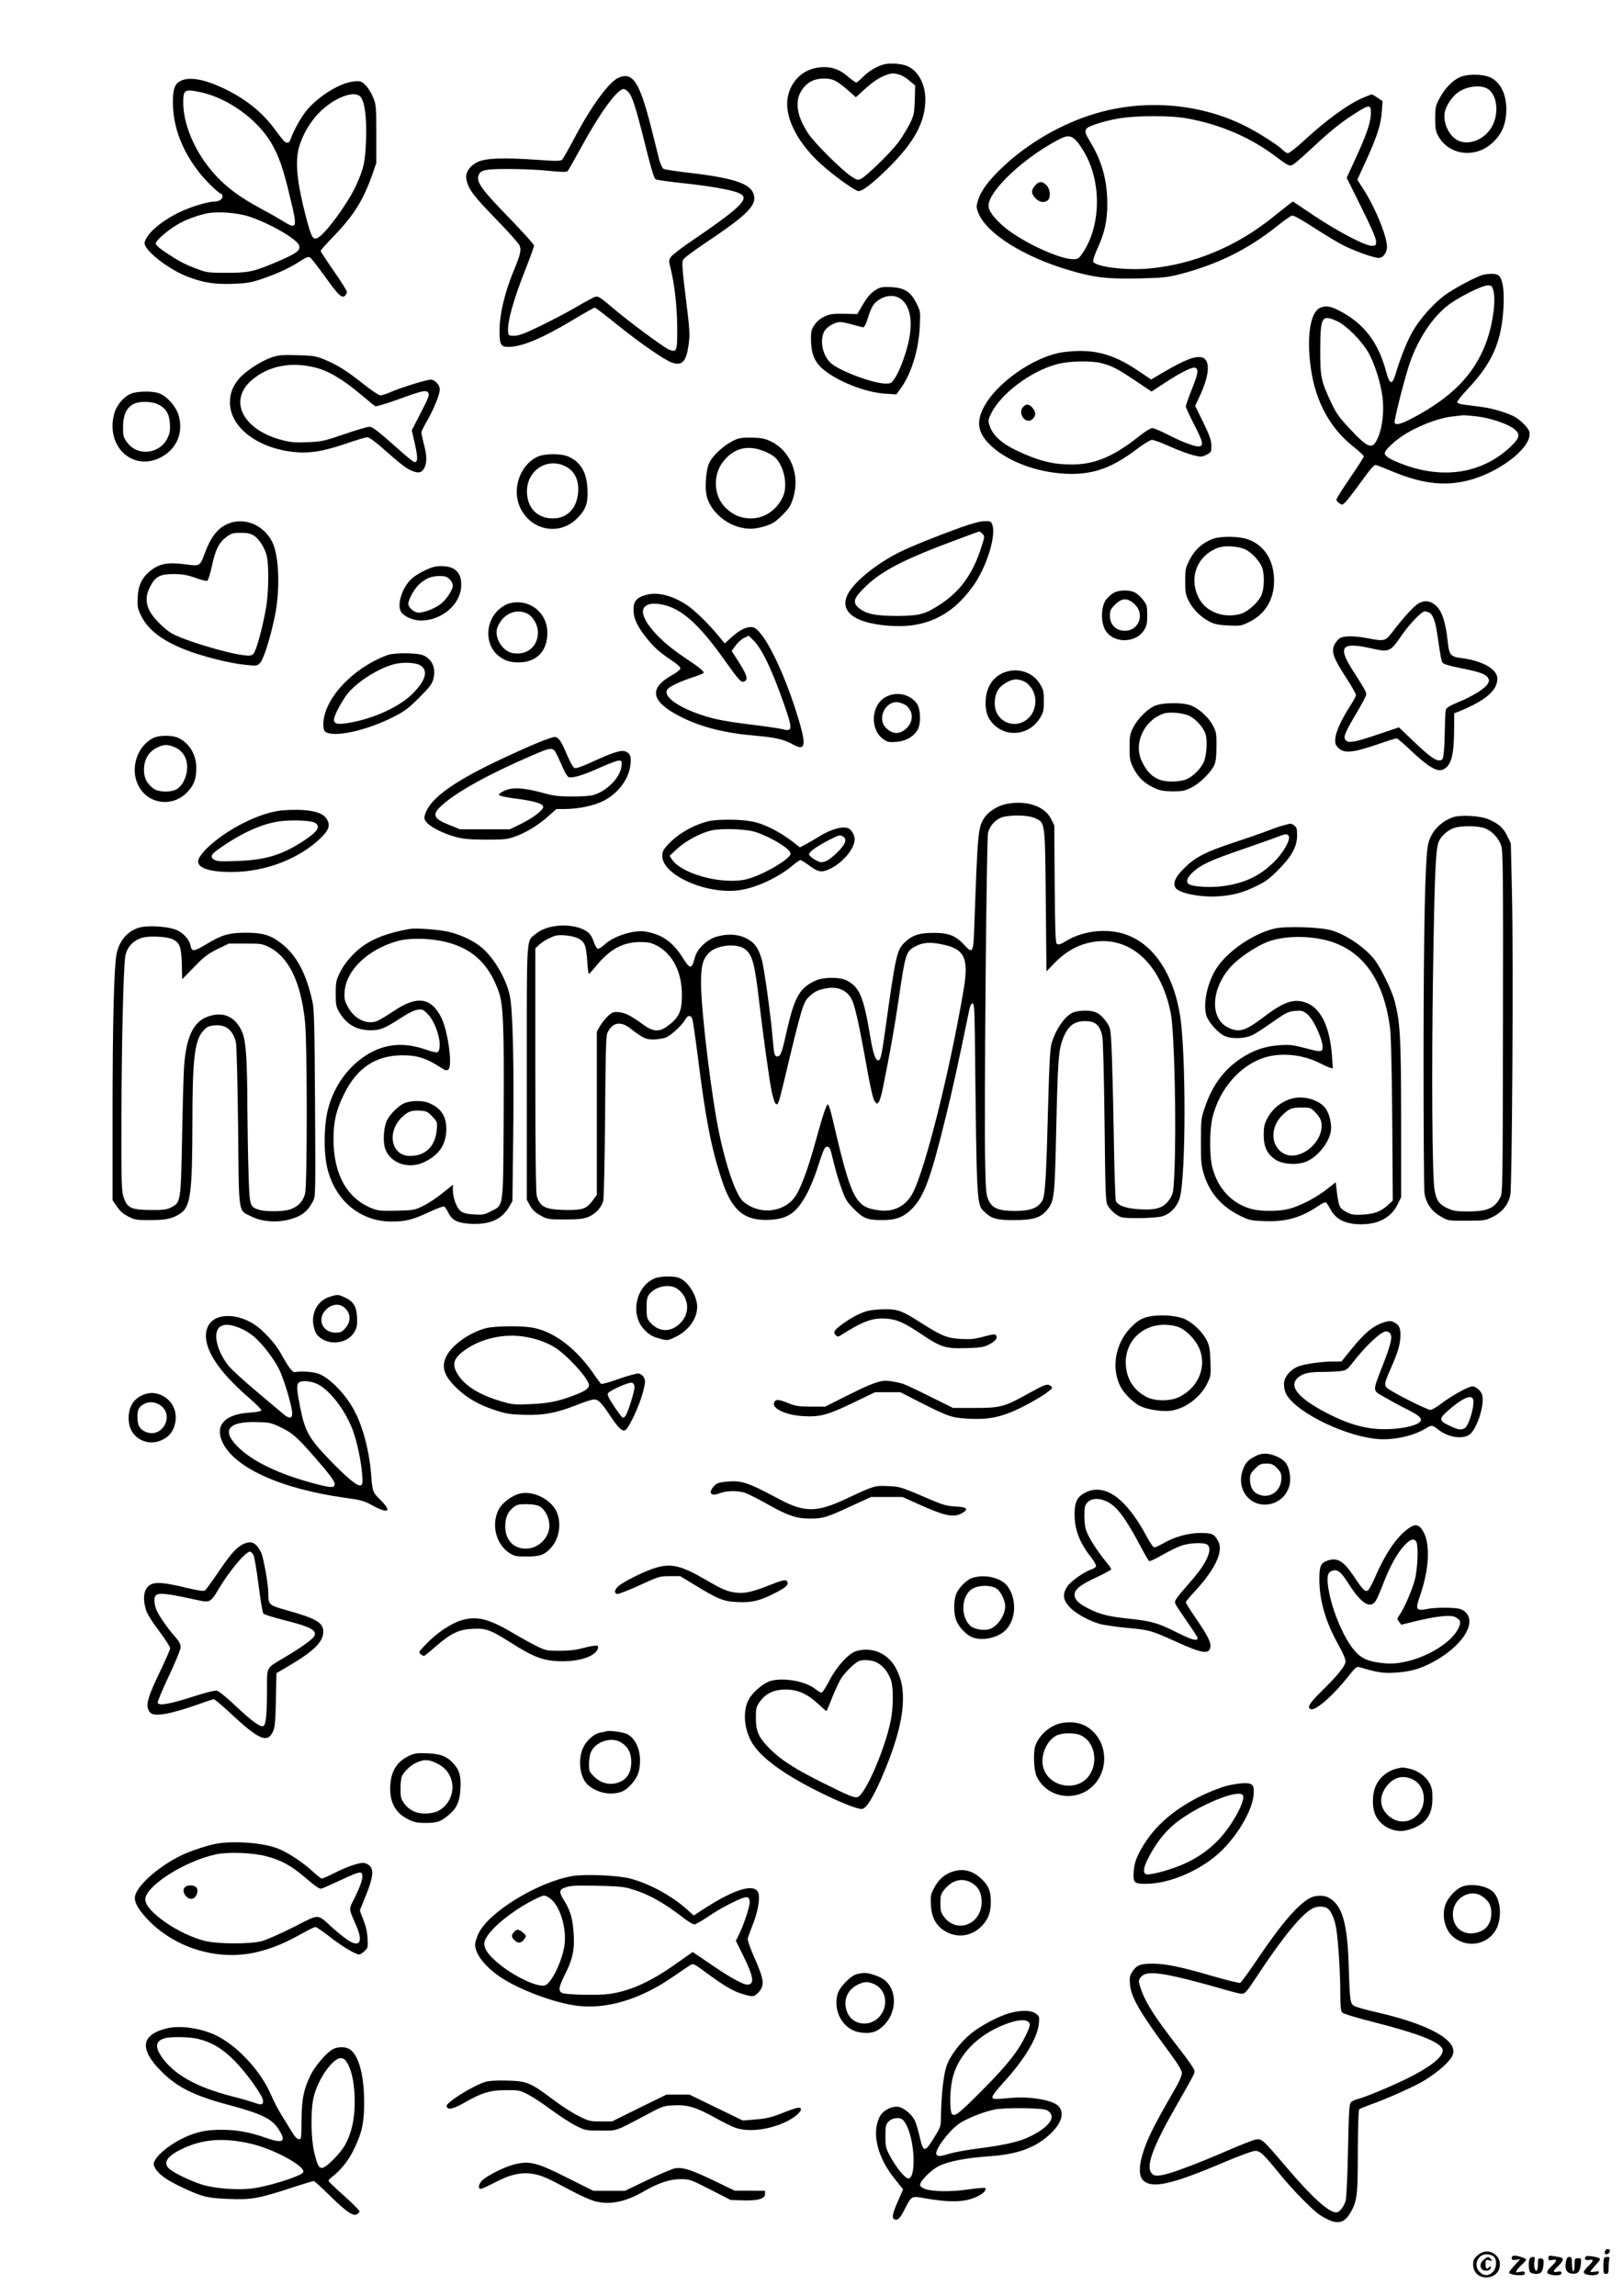 <?xml version="1.0" standalone="no"?>
<!DOCTYPE svg PUBLIC "-//W3C//DTD SVG 20010904//EN"
 "http://www.w3.org/TR/2001/REC-SVG-20010904/DTD/svg10.dtd">
<svg version="1.0" xmlns="http://www.w3.org/2000/svg"
 width="1240pt" height="1754pt" viewBox="0 0 1240 1754"
 preserveAspectRatio="xMidYMid meet">

<g transform="translate(0,1754) scale(0.1,-0.1)"
fill="#000000" stroke="none">
<path d="M6761 17050 c-55 -12 -123 -51 -171 -101 -21 -21 -42 -39 -48 -39 -6
0 -32 19 -59 41 -77 68 -150 88 -249 70 -107 -20 -191 -105 -214 -217 -33
-159 77 -370 286 -547 104 -88 232 -177 254 -177 30 0 110 62 219 169 206 202
290 357 291 532 0 113 -53 215 -133 252 -43 20 -122 27 -176 17z m110 -80 c19
-5 55 -26 78 -47 l43 -36 -3 -112 c-4 -105 -6 -115 -41 -186 -21 -40 -60 -104
-88 -141 -56 -74 -238 -251 -280 -273 -26 -13 -31 -12 -75 17 -76 50 -281 254
-329 327 -90 135 -107 252 -48 336 40 58 94 85 167 85 69 0 96 -14 187 -92
l57 -51 58 53 c70 64 119 97 170 116 46 16 58 17 104 4z"/>
<path d="M11168 16956 c-66 -24 -129 -87 -175 -177 -25 -47 -28 -65 -28 -144
0 -73 4 -98 22 -131 79 -149 280 -177 412 -58 71 64 104 135 109 238 7 142
-53 250 -151 275 -60 15 -143 13 -189 -3z m192 -91 c75 -39 96 -179 43 -284
-48 -95 -159 -150 -247 -121 -81 26 -139 144 -115 234 11 41 46 95 84 129 60
53 174 74 235 42z"/>
<path d="M4725 16946 c-73 -32 -212 -223 -339 -466 -42 -79 -83 -151 -91 -159
-12 -12 -39 -13 -202 -1 -252 17 -383 12 -445 -18 -60 -30 -93 -79 -85 -128
12 -75 52 -128 224 -305 95 -97 177 -189 183 -205 14 -36 7 -66 -48 -199 -65
-159 -103 -318 -105 -435 -2 -120 7 -140 66 -140 105 0 261 66 506 213 80 48
149 87 155 87 6 0 81 -57 166 -126 173 -140 368 -275 424 -294 78 -26 109 7
127 136 11 84 11 97 -28 412 -20 161 -23 218 -15 236 6 14 84 72 184 139 274
182 363 265 361 333 -3 103 -122 150 -497 194 -98 11 -186 25 -196 30 -10 6
-24 35 -34 72 -8 35 -36 142 -60 240 -90 353 -141 432 -251 384z m75 -108 c31
-34 55 -108 127 -394 48 -194 70 -267 83 -274 10 -5 102 -18 206 -29 205 -22
369 -50 427 -75 94 -39 33 -100 -397 -393 -54 -38 -108 -80 -119 -94 -18 -26
-19 -29 -3 -91 30 -120 49 -292 50 -452 1 -180 -3 -191 -64 -166 -39 16 -313
219 -425 315 -121 102 -116 100 -167 74 -24 -12 -85 -46 -136 -76 -51 -30
-164 -89 -250 -131 -122 -59 -167 -76 -202 -77 -43 0 -45 2 -48 30 -8 71 41
248 134 481 35 89 64 169 64 178 0 9 -87 105 -192 214 -200 205 -246 267 -234
315 12 49 47 57 238 56 95 0 232 -6 303 -14 98 -10 133 -10 142 -2 6 7 50 84
98 172 146 269 280 455 330 455 8 0 23 -10 35 -22z"/>
<path d="M1380 16922 c-44 -21 -59 -62 -59 -157 -1 -186 64 -364 195 -535 47
-63 157 -170 173 -170 6 0 11 -9 11 -20 0 -22 -28 -40 -63 -40 -51 0 -186 -42
-272 -84 -139 -69 -243 -160 -260 -227 -13 -54 179 -207 335 -265 119 -45 201
-57 344 -52 101 4 136 10 213 36 121 41 214 84 291 134 50 32 68 39 80 32 10
-6 60 -71 113 -144 104 -145 130 -170 154 -150 8 7 15 20 15 30 0 10 -45 82
-100 160 -55 79 -100 148 -100 153 0 6 42 53 93 106 158 163 232 280 300 474
l32 92 0 220 c0 209 -1 223 -24 280 -13 33 -39 75 -58 94 -31 31 -37 33 -87
29 -119 -10 -310 -136 -391 -259 -40 -59 -80 -138 -98 -191 -7 -19 -24 -23
-43 -10 -5 4 -37 43 -69 87 -103 141 -230 242 -407 325 -142 66 -253 85 -318
52z m151 -86 c208 -44 431 -204 539 -384 60 -102 92 -191 145 -414 60 -247 57
-256 -60 -183 -27 17 -95 56 -150 85 -204 109 -320 202 -425 342 -111 147
-180 329 -180 474 0 99 10 105 131 80z m1223 -35 c32 -36 48 -153 43 -321 -6
-178 -18 -231 -82 -368 -67 -140 -233 -364 -290 -390 -34 -16 -46 5 -84 148
-72 273 -89 436 -55 551 28 94 85 190 154 260 113 113 267 172 314 120z m-851
-915 c165 -55 372 -176 383 -223 10 -37 -22 -60 -170 -123 -178 -76 -217 -84
-386 -84 -134 0 -150 2 -220 28 -101 38 -140 59 -237 123 -55 36 -83 61 -83
73 0 22 84 96 164 144 60 36 147 69 227 86 80 17 235 5 322 -24z"/>
<path d="M10418 16795 c-111 -45 -288 -173 -466 -339 -52 -47 -102 -86 -111
-86 -10 0 -26 10 -37 21 -30 33 -154 114 -266 174 -351 185 -790 224 -1181
104 -252 -77 -503 -223 -695 -404 -105 -99 -166 -180 -188 -250 -16 -51 -16
-56 0 -100 61 -157 347 -338 701 -441 188 -55 287 -66 525 -61 177 4 218 8
305 30 296 76 526 189 759 375 49 39 97 73 107 75 12 3 72 -30 172 -95 83 -54
188 -117 232 -138 92 -44 222 -90 258 -90 31 0 56 29 63 71 11 68 -82 302
-180 455 l-46 71 64 139 c86 188 117 282 123 380 l6 81 -39 27 c-21 14 -41 26
-44 25 -3 0 -31 -11 -62 -24z m56 -122 c-2 -69 -32 -158 -115 -339 l-70 -152
111 -224 c70 -139 112 -236 113 -258 2 -32 0 -35 -29 -38 -46 -4 -258 106
-448 233 l-158 106 -37 -28 c-20 -15 -72 -57 -116 -92 -278 -224 -604 -360
-943 -392 -180 -17 -423 14 -430 55 -2 10 13 54 33 98 55 120 75 212 75 340 0
179 -41 327 -129 472 -57 93 -54 105 40 137 41 15 120 35 175 44 134 23 395
24 521 1 254 -46 482 -143 678 -290 108 -81 110 -82 151 -51 19 14 85 73 147
131 123 116 219 192 330 260 90 56 102 54 101 -13z m-2250 -209 c19 -20 53
-71 75 -114 119 -229 107 -547 -29 -745 -27 -40 -35 -45 -69 -45 -117 0 -426
149 -550 265 -77 72 -105 118 -97 159 23 119 266 345 521 483 79 43 105 42
149 -3z"/>
<path d="M7913 16128 c-36 -39 -37 -63 -5 -99 30 -34 70 -42 97 -19 25 20 19
87 -10 115 -30 31 -55 32 -82 3z"/>
<path d="M11340 15443 c-49 -8 -246 -113 -315 -168 -87 -69 -181 -177 -234
-270 -40 -69 -93 -203 -128 -320 -27 -90 -45 -85 -73 17 -60 224 -169 366
-354 463 -71 37 -108 43 -151 23 -76 -34 -104 -228 -69 -467 36 -250 147 -453
323 -592 44 -35 81 -69 81 -75 0 -6 -47 -80 -105 -164 -58 -85 -105 -160 -105
-167 0 -6 10 -19 22 -27 20 -15 24 -14 46 7 13 12 67 82 120 155 79 109 100
133 117 129 11 -3 70 -26 130 -51 237 -98 418 -114 611 -55 235 73 452 254
429 359 -6 27 -59 84 -105 112 -50 30 -171 68 -257 79 -48 6 -110 14 -137 18
-27 3 -51 11 -53 18 -2 6 33 51 79 100 190 200 262 365 275 630 6 128 -5 203
-34 236 -16 16 -53 20 -113 10z m70 -124 c21 -78 -7 -271 -60 -407 -91 -236
-258 -406 -551 -562 -92 -49 -132 -60 -144 -40 -7 12 78 348 117 460 63 179
165 336 282 431 74 61 267 159 313 159 29 0 33 -4 43 -41z m-1191 -234 c68
-32 182 -146 234 -235 48 -83 93 -224 109 -339 14 -109 1 -232 -33 -311 -42
-98 -70 -90 -214 62 -80 85 -105 119 -140 193 -83 175 -89 206 -88 417 1 251
12 268 132 213z m1058 -725 c103 -11 236 -55 289 -95 53 -41 47 -70 -29 -141
-212 -198 -502 -246 -807 -135 -106 39 -150 65 -150 90 0 20 60 80 130 128
111 75 276 140 390 152 41 5 77 9 80 9 3 1 46 -3 97 -8z"/>
<path d="M6705 15334 c-48 -27 -74 -55 -116 -126 l-39 -67 -103 2 c-89 1 -108
-2 -150 -22 -31 -15 -58 -38 -75 -64 -23 -35 -27 -51 -26 -111 1 -103 25 -166
85 -220 105 -94 325 -183 480 -193 l87 -6 32 44 c81 110 138 292 147 471 6
117 6 118 -26 183 -43 86 -91 117 -195 122 -53 3 -79 -1 -101 -13z m175 -76
c69 -48 94 -157 67 -303 -18 -98 -68 -237 -107 -299 -28 -43 -32 -46 -74 -46
-95 0 -356 98 -420 158 -61 58 -84 166 -50 238 17 36 81 74 125 74 13 0 56 -9
94 -20 38 -11 75 -20 82 -20 7 0 21 29 32 65 29 94 46 121 93 149 55 33 113
34 158 4z"/>
<path d="M8124 14850 c-222 -30 -524 -242 -615 -435 -53 -111 -33 -193 69
-286 139 -126 379 -208 607 -209 180 0 316 51 492 183 59 45 111 77 125 77 12
0 73 -22 134 -50 61 -27 140 -57 176 -66 63 -16 68 -16 105 2 37 18 38 21 38
70 -1 43 -12 74 -62 178 l-62 126 34 72 c87 184 84 304 -7 301 -59 -2 -140
-39 -326 -150 l-37 -22 -95 64 c-201 136 -351 174 -576 145z m291 -84 c84 -22
125 -44 256 -132 l127 -85 93 61 c137 90 227 134 245 119 22 -18 17 -42 -31
-165 -25 -62 -45 -120 -45 -129 0 -9 30 -73 66 -143 68 -133 74 -162 28 -162
-33 0 -139 41 -242 95 -49 25 -98 45 -109 45 -12 0 -56 -27 -98 -61 -216 -171
-363 -227 -568 -216 -121 6 -224 36 -373 107 -113 54 -180 116 -203 188 -13
38 -12 45 12 94 75 153 307 326 507 377 90 24 261 27 335 7z"/>
<path d="M7817 14432 c-47 -52 24 -141 73 -92 26 26 25 51 -1 84 -24 30 -49
33 -72 8z"/>
<path d="M2070 14808 c-82 -29 -199 -107 -245 -162 -49 -60 -68 -111 -68 -181
0 -184 200 -342 473 -376 129 -15 230 0 410 61 80 28 155 50 166 50 12 0 56
-30 98 -67 152 -134 192 -166 231 -184 54 -25 81 -24 101 6 26 40 28 95 5 183
-12 45 -21 89 -21 98 0 10 20 51 45 93 48 84 95 198 95 235 0 36 -37 76 -69
76 -33 0 -232 -62 -309 -96 -30 -13 -64 -24 -76 -24 -12 0 -71 40 -134 90
-127 101 -197 144 -297 185 -62 25 -85 29 -205 32 -121 3 -142 1 -200 -19z
m332 -74 c105 -25 216 -90 359 -211 52 -44 99 -82 106 -86 6 -4 87 20 180 54
185 67 210 72 226 47 9 -14 -1 -42 -58 -151 l-69 -134 24 -105 c23 -105 23
-138 -3 -138 -7 0 -54 37 -105 83 -178 158 -215 187 -240 187 -13 0 -99 -25
-190 -56 -153 -53 -174 -57 -279 -62 -87 -4 -129 -1 -185 13 -308 74 -429 301
-246 460 124 108 297 144 480 99z"/>
<path d="M1016 14538 c-59 -16 -121 -83 -142 -154 -71 -246 133 -446 348 -341
125 61 182 189 143 323 -21 73 -97 156 -160 173 -48 13 -136 13 -189 -1z m194
-88 c58 -29 84 -72 88 -147 3 -49 0 -71 -18 -109 -60 -124 -231 -142 -309 -33
-28 38 -31 49 -31 116 0 87 23 143 73 173 44 27 144 27 197 0z"/>
<path d="M5628 14185 c-82 -31 -186 -123 -213 -189 -18 -44 -29 -156 -20 -221
13 -110 120 -223 244 -259 73 -21 126 -20 207 5 57 18 77 31 130 83 54 54 65
72 85 135 52 174 -19 354 -169 428 -45 22 -72 28 -141 30 -57 2 -99 -2 -123
-12z m189 -84 c28 -9 68 -28 88 -42 78 -53 119 -216 78 -310 -47 -105 -141
-169 -247 -169 -76 0 -136 26 -194 83 -89 87 -98 246 -19 348 76 100 177 131
294 90z"/>
<path d="M4102 14049 c-131 -65 -192 -246 -129 -384 82 -178 300 -221 436 -85
68 68 85 117 79 227 -6 126 -51 202 -143 244 -59 27 -186 26 -243 -2z m218
-71 c81 -41 114 -129 91 -240 -21 -98 -91 -158 -186 -158 -120 0 -198 80 -199
205 -1 162 154 263 294 193z"/>
<path d="M1746 13541 c-81 -33 -133 -98 -181 -226 -38 -102 -36 -101 -154 -85
-124 16 -190 5 -254 -44 -69 -52 -100 -113 -105 -205 -4 -69 -1 -86 21 -134
51 -112 158 -197 340 -269 130 -51 337 -104 457 -116 93 -10 95 -9 117 14 27
30 73 173 110 343 45 208 37 475 -18 583 -65 128 -210 188 -333 139z m192 -91
c42 -26 88 -99 101 -161 16 -72 13 -269 -4 -378 -25 -150 -76 -342 -98 -364
-16 -16 -27 -18 -76 -12 -138 17 -465 117 -551 168 -58 35 -141 119 -166 169
-33 64 -31 122 4 189 40 76 75 94 182 94 67 -1 101 -7 163 -29 42 -15 83 -26
90 -23 7 3 23 53 36 113 26 125 55 182 113 224 36 26 50 30 107 30 48 0 75 -5
99 -20z"/>
<path d="M7340 13511 c-186 -67 -380 -145 -474 -192 -161 -82 -318 -205 -377
-298 -89 -139 20 -237 290 -260 283 -25 490 70 656 303 103 144 178 385 146
469 -9 24 -15 27 -58 26 -31 0 -96 -17 -183 -48z m164 -47 c21 -20 21 -22 -14
-127 -63 -186 -154 -311 -295 -406 -126 -84 -166 -95 -340 -96 -167 0 -239 15
-294 61 -40 33 -39 64 2 111 128 147 288 238 690 389 122 46 225 84 229 84 4
0 14 -7 22 -16z"/>
<path d="M9262 13422 c-76 -29 -134 -82 -172 -156 -33 -65 -35 -75 -35 -165 0
-85 3 -103 28 -153 32 -64 95 -126 165 -160 35 -17 70 -23 140 -26 88 -4 96
-3 157 27 121 60 188 170 189 311 1 156 -71 273 -197 319 -72 26 -210 28 -275
3z m255 -80 c45 -24 93 -73 119 -122 28 -52 26 -181 -3 -236 -29 -54 -101
-117 -151 -132 -129 -39 -268 12 -323 120 -79 154 -14 324 148 384 51 19 159
12 210 -14z"/>
<path d="M3317 13210 c-51 -13 -130 -54 -170 -89 -71 -63 -115 -193 -85 -251
19 -37 92 -70 154 -70 162 0 306 126 308 269 1 62 -16 99 -57 126 -30 19 -102
27 -150 15z m118 -95 c14 -13 25 -35 25 -48 0 -32 -51 -109 -93 -141 -44 -34
-127 -66 -168 -66 -34 0 -79 38 -79 67 0 35 47 118 85 152 52 45 90 60 153 61
43 0 57 -5 77 -25z"/>
<path d="M8512 13013 c-18 -9 -45 -32 -60 -51 -38 -50 -44 -161 -12 -226 53
-111 235 -116 301 -9 20 31 24 52 24 114 0 68 -3 79 -29 113 -15 21 -42 46
-60 57 -39 24 -118 25 -164 2z m154 -86 c90 -82 29 -220 -90 -204 -59 8 -96
52 -96 113 0 40 5 51 39 85 51 52 95 54 147 6z"/>
<path d="M4937 12996 c-73 -20 -97 -48 -97 -114 0 -67 30 -130 105 -222 57
-70 93 -102 193 -169 41 -28 62 -48 60 -59 -2 -9 -30 -31 -63 -49 -183 -102
-162 -203 65 -318 157 -80 338 -125 573 -145 151 -13 217 -28 288 -68 101 -56
104 1 12 283 -79 244 -188 479 -264 568 -32 37 -47 47 -71 47 -42 0 -91 -25
-150 -79 l-51 -46 -41 50 c-82 100 -191 206 -251 245 -110 72 -223 100 -308
76z m161 -84 c130 -41 257 -160 435 -411 115 -161 129 -176 152 -167 37 14 23
54 -75 202 l-20 31 30 42 c17 23 46 49 65 58 l35 17 36 -35 c65 -63 143 -226
238 -499 62 -179 61 -200 -11 -181 -21 6 -131 22 -245 36 -226 28 -310 46
-435 94 -157 61 -239 133 -202 177 18 22 92 57 186 88 46 15 85 31 88 35 7 12
-29 41 -150 122 -195 129 -330 287 -311 362 12 48 85 59 184 29z"/>
<path d="M10840 12932 c-35 -19 -116 -107 -202 -220 -55 -71 -59 -72 -191 -47
-95 18 -173 19 -207 2 -14 -7 -33 -29 -44 -50 -26 -55 -11 -99 85 -248 44 -67
79 -130 79 -138 0 -9 -21 -47 -46 -86 -64 -99 -107 -192 -112 -245 -3 -39 0
-49 23 -73 44 -43 107 -38 287 23 81 28 153 50 159 50 6 0 58 -45 115 -99 124
-118 197 -161 240 -139 63 30 83 108 84 316 l0 113 38 15 c202 83 292 159 292
250 0 73 -115 138 -281 158 -77 10 -88 24 -99 132 -14 133 -41 220 -82 261
-43 43 -90 51 -138 25z m81 -72 c26 -15 45 -64 59 -157 27 -187 32 -212 43
-227 7 -9 61 -25 139 -40 145 -29 192 -46 208 -76 9 -17 8 -26 -5 -46 -23 -36
-117 -94 -222 -137 -68 -28 -92 -43 -97 -60 -3 -12 -6 -76 -7 -142 -1 -66 -4
-147 -8 -180 -5 -53 -9 -60 -29 -63 -33 -5 -82 30 -206 149 l-108 103 -172
-58 c-174 -59 -220 -66 -239 -34 -14 21 6 66 91 208 34 58 65 115 68 127 6 23
5 26 -110 207 -104 166 -72 202 138 156 155 -34 154 -35 251 105 59 84 147
175 170 175 9 0 25 -5 36 -10z"/>
<path d="M3885 12929 c-16 -4 -47 -22 -68 -40 -109 -90 -116 -267 -14 -354 46
-39 90 -55 158 -55 137 0 220 84 221 224 1 160 -144 270 -297 225z m141 -75
c46 -22 84 -87 84 -145 0 -109 -87 -179 -197 -157 -76 16 -138 120 -114 191
37 103 138 153 227 111z"/>
<path d="M2960 12536 c-269 -100 -490 -339 -490 -532 0 -23 6 -46 13 -52 60
-49 311 4 522 111 85 43 115 65 196 146 78 78 99 105 109 141 22 82 -4 148
-71 182 -42 22 -224 24 -279 4z m257 -82 c57 -42 32 -118 -71 -219 -99 -96
-290 -183 -471 -215 -89 -16 -119 -12 -123 17 -4 24 33 100 86 181 63 94 233
209 367 247 72 20 177 15 212 -11z"/>
<path d="M7653 12395 c-79 -40 -123 -120 -123 -225 0 -74 18 -121 64 -166 105
-101 272 -77 351 50 27 44 30 58 30 131 0 73 -3 87 -30 131 -59 97 -186 131
-292 79z m173 -61 c21 -10 45 -34 61 -61 35 -60 30 -143 -11 -198 -94 -122
-276 -61 -276 92 0 69 21 114 68 146 62 42 103 47 158 21z"/>
<path d="M6769 12217 c-115 -61 -126 -251 -18 -325 29 -21 42 -23 98 -19 75 6
135 42 164 97 25 48 20 158 -9 197 -53 71 -154 93 -235 50z m148 -62 c60 -40
66 -121 12 -175 -52 -52 -108 -52 -160 0 -72 71 -3 211 95 195 17 -3 40 -12
53 -20z"/>
<path d="M8838 12154 c-60 -18 -144 -99 -181 -173 -24 -48 -27 -67 -27 -151 0
-88 3 -102 30 -158 36 -71 82 -115 159 -151 46 -21 71 -25 141 -26 74 0 92 4
143 29 65 33 150 117 175 173 12 28 16 67 16 143 1 95 -2 110 -26 156 -36 69
-117 140 -181 159 -63 19 -187 18 -249 -1z m250 -83 c50 -25 106 -88 122 -136
17 -51 9 -170 -15 -220 -29 -60 -96 -120 -149 -134 -71 -18 -154 -14 -203 10
-52 25 -88 66 -121 138 -63 136 22 314 172 361 45 14 149 4 194 -19z"/>
<path d="M1172 11903 c-125 -61 -180 -234 -116 -362 72 -144 260 -171 374 -53
52 54 70 103 70 188 -1 98 -51 183 -132 225 -47 24 -149 25 -196 2z m159 -69
c62 -25 99 -82 99 -153 0 -67 -30 -134 -73 -165 -40 -30 -144 -30 -184 0 -50
37 -73 81 -73 141 0 85 38 146 110 177 45 20 71 20 121 0z"/>
<path d="M4120 11871 c-52 -21 -174 -75 -270 -120 -381 -178 -560 -306 -601
-428 -10 -30 -9 -39 8 -62 27 -36 126 -87 220 -113 63 -17 107 -21 233 -22
137 0 163 2 220 22 88 31 182 88 258 156 l63 56 67 0 c100 1 218 25 288 60
112 55 195 162 210 272 9 64 0 93 -35 107 -34 15 -98 -6 -266 -83 -55 -26
-109 -45 -120 -44 -14 2 -31 29 -63 102 -47 111 -65 136 -96 136 -12 0 -64
-18 -116 -39z m138 -103 c12 -24 32 -69 46 -101 14 -31 32 -60 40 -63 28 -11
116 16 237 71 66 30 132 55 146 55 24 0 25 -2 21 -45 -10 -84 -109 -186 -211
-217 -25 -8 -93 -13 -167 -12 -104 0 -142 5 -225 28 -143 39 -228 44 -289 17
-27 -12 -46 -26 -44 -33 3 -7 44 -17 104 -25 163 -20 234 -41 234 -67 0 -25
-78 -84 -167 -128 l-88 -43 -190 0 -190 0 -82 33 c-125 50 -136 81 -54 153
118 105 357 236 685 378 156 67 162 67 194 -1z"/>
<path d="M7691 11399 c-69 -13 -142 -60 -173 -110 -45 -73 -48 -97 -74 -817
-7 -214 -11 -221 -78 -149 -64 70 -120 92 -236 91 -110 0 -164 -19 -223 -78
-55 -55 -66 -105 -143 -660 -27 -195 -36 -236 -54 -236 -21 0 -39 51 -60 175
-52 313 -82 384 -182 436 -52 27 -176 26 -236 -1 -123 -56 -162 -124 -223
-394 -35 -159 -46 -186 -70 -186 -21 0 -25 14 -34 120 -14 178 -67 560 -85
621 -27 91 -55 129 -119 162 -66 33 -150 36 -232 10 -71 -23 -143 -93 -159
-154 -26 -97 -36 -97 -97 0 -77 120 -160 176 -288 196 -85 12 -235 -36 -302
-97 -24 -23 -49 -38 -57 -35 -8 3 -21 28 -31 56 -19 59 -49 85 -118 106 -109
32 -250 12 -320 -46 -78 -64 -72 21 -72 -1064 l0 -970 25 -45 c19 -33 40 -53
80 -75 53 -29 59 -30 185 -30 102 0 140 4 177 18 56 22 103 72 117 124 5 22
11 298 14 643 3 450 7 613 16 635 34 83 98 99 173 42 104 -79 120 -87 181 -87
32 0 74 7 95 15 42 18 126 96 148 138 18 33 41 35 53 5 5 -13 23 -138 41 -278
61 -488 103 -707 185 -954 76 -234 172 -313 364 -304 143 7 211 55 291 209 21
41 53 118 70 170 54 166 60 179 80 179 14 0 22 -11 29 -37 5 -21 19 -75 30
-119 11 -45 35 -122 53 -170 27 -77 40 -97 93 -150 70 -71 103 -84 216 -84
104 0 162 22 225 85 93 92 145 233 259 700 55 224 89 378 174 790 11 57 20 80
31 80 13 0 15 -34 18 -235 15 -1343 12 -1299 79 -1362 49 -47 91 -58 216 -58
148 0 203 16 252 72 61 72 63 92 75 627 12 518 17 596 50 684 37 98 85 137
169 137 81 0 116 -31 133 -118 6 -26 13 -319 17 -652 6 -543 8 -608 23 -636
21 -39 71 -82 106 -92 45 -12 263 -8 312 7 62 18 114 73 134 142 47 162 48
1101 2 1392 -58 358 -240 596 -490 638 -130 22 -273 -4 -379 -68 -45 -27 -61
-32 -72 -23 -11 9 -14 90 -17 458 l-3 447 -24 48 c-48 99 -188 146 -340 116z
m217 -109 c78 -35 76 -20 82 -632 l5 -538 67 69 c74 75 153 122 243 146 304
79 562 -137 640 -536 28 -144 44 -861 27 -1230 -7 -137 -9 -148 -35 -188 -44
-66 -96 -85 -221 -79 -107 5 -176 28 -191 65 -4 10 -12 248 -16 528 -5 281
-13 574 -17 652 -7 136 -9 144 -38 185 -47 67 -85 88 -161 88 -39 0 -79 -6
-99 -16 -62 -29 -132 -134 -161 -239 -10 -35 -17 -164 -24 -430 -15 -581 -23
-728 -46 -767 -32 -56 -91 -78 -207 -78 -126 0 -175 20 -204 83 -17 37 -21 72
-25 272 -9 378 10 2494 22 2536 15 49 45 85 89 109 53 27 209 28 270 0z
m-3489 -919 c49 -25 60 -56 68 -178 3 -51 9 -93 12 -92 3 0 29 27 56 61 104
127 204 181 335 182 62 0 84 -5 126 -26 123 -64 194 -202 194 -380 0 -125 -22
-172 -114 -239 -58 -43 -107 -40 -177 11 -98 71 -140 93 -188 98 -43 4 -52 1
-84 -27 -19 -18 -47 -52 -61 -76 l-26 -44 0 -624 0 -624 -30 -41 c-47 -65 -77
-76 -203 -75 -158 2 -203 23 -226 108 -7 28 -11 329 -11 966 l0 925 28 26 c28
26 78 55 122 69 38 13 136 2 179 -20z m2784 -46 c170 -36 201 -105 157 -358
-105 -615 -288 -1345 -384 -1536 -52 -101 -142 -150 -253 -137 -189 22 -217
75 -365 711 -13 55 -27 99 -33 99 -12 -2 -39 -83 -101 -309 -53 -190 -107
-335 -149 -396 -76 -108 -235 -138 -356 -66 -47 28 -59 42 -91 107 -42 84 -94
257 -132 436 -59 279 -137 920 -140 1144 -1 145 14 200 69 249 61 53 206 66
265 22 58 -43 76 -108 110 -401 28 -241 77 -595 96 -690 9 -41 22 -81 29 -89
18 -19 23 -7 65 169 136 570 146 603 192 647 43 40 66 51 129 63 88 17 159
-13 196 -83 22 -44 50 -162 94 -402 52 -291 68 -360 85 -382 13 -17 15 -17 28
-1 7 10 21 55 30 100 56 276 89 463 121 677 50 347 57 370 118 406 61 36 120
42 220 20z"/>
<path d="M2160 11350 c-171 -13 -437 -148 -586 -296 -28 -29 -54 -65 -58 -80
-16 -62 73 -95 255 -95 258 0 522 103 687 267 62 62 69 102 27 152 -39 46
-157 65 -325 52z m248 -96 c45 -29 17 -69 -99 -144 -161 -103 -282 -139 -496
-147 -132 -5 -156 -3 -178 11 -37 24 -22 44 88 116 159 106 309 167 437 179
102 9 220 2 248 -15z"/>
<path d="M11097 11296 c-96 -36 -166 -113 -186 -206 -23 -106 -34 -631 -35
-1605 0 -550 3 -1026 7 -1057 11 -79 55 -142 127 -182 54 -31 57 -31 196 -31
135 1 142 2 200 30 73 37 118 94 133 167 14 74 24 1796 13 2290 l-9 396 -27
56 c-30 62 -66 94 -142 127 -63 28 -219 37 -277 15z m231 -78 c62 -15 123 -77
143 -143 12 -43 14 -244 12 -1347 -2 -1266 -2 -1297 -21 -1335 -42 -82 -97
-106 -242 -107 -89 0 -113 3 -158 23 -66 30 -88 60 -102 142 -18 103 -23 889
-11 1684 11 710 19 904 41 970 14 42 66 91 115 109 49 18 160 20 223 4z"/>
<path d="M5405 11265 c-116 -31 -228 -97 -303 -178 -35 -38 -42 -53 -42 -86 0
-146 340 -296 589 -261 127 18 291 94 401 184 30 26 60 46 66 46 6 0 34 -18
63 -39 73 -55 100 -59 166 -26 96 47 184 153 185 223 0 28 -17 62 -39 79 -38
29 -139 3 -241 -62 -30 -19 -74 -44 -97 -56 l-42 -22 -36 29 c-114 90 -236
152 -335 170 -96 17 -270 17 -335 -1z m375 -83 c123 -43 260 -128 260 -163 0
-42 -230 -174 -348 -198 -186 -38 -487 45 -559 155 l-17 27 55 51 c67 62 178
122 262 142 85 19 273 12 347 -14z m665 -35 c13 -10 16 -21 11 -40 -9 -37
-107 -132 -150 -147 -32 -10 -41 -9 -78 12 -24 13 -44 31 -46 40 -4 19 54 61
155 113 77 39 82 40 108 22z"/>
<path d="M9805 11235 c-28 -7 -84 -27 -125 -43 -41 -16 -154 -55 -250 -87
-217 -71 -295 -111 -381 -195 -68 -67 -89 -113 -69 -150 23 -42 189 -76 328
-67 114 8 188 28 292 79 67 32 102 58 165 122 104 104 145 180 145 264 0 52
-3 63 -22 76 -26 18 -19 18 -83 1z m43 -88 c7 -33 -49 -127 -113 -190 -111
-110 -230 -166 -400 -187 -84 -10 -198 -5 -242 11 -37 14 -29 51 21 97 63 58
135 91 383 176 120 42 241 84 268 95 58 24 78 23 83 -2z"/>
<path d="M1091 10460 c-101 -15 -180 -97 -201 -210 -19 -100 -30 -535 -30
-1211 l0 -667 33 -48 c23 -35 48 -57 86 -76 50 -26 64 -28 165 -28 123 0 170
10 229 47 83 52 96 151 97 693 0 495 17 634 84 707 27 30 41 36 83 40 87 9
140 -32 165 -126 6 -20 13 -307 17 -643 7 -695 -2 -639 105 -692 75 -38 189
-47 285 -22 93 24 140 60 182 139 20 38 20 50 16 745 -4 606 -6 718 -20 782
-49 220 -124 359 -245 449 -77 59 -138 76 -262 76 -129 0 -185 -16 -299 -85
-102 -61 -116 -62 -125 -14 -11 54 -68 111 -130 128 -67 19 -168 25 -235 16z
m229 -95 c54 -28 65 -57 69 -187 l3 -118 92 94 c76 79 105 100 177 136 l87 42
126 0 c116 1 129 -1 180 -26 150 -74 244 -265 276 -566 18 -163 18 -1244 1
-1317 -15 -62 -59 -106 -123 -124 -55 -15 -184 -15 -230 0 -70 23 -71 27 -79
274 -4 122 -8 350 -9 507 -1 364 -11 512 -40 577 -52 118 -143 159 -261 118
-115 -41 -170 -162 -184 -405 -3 -58 -10 -297 -14 -532 -10 -483 -10 -483 -85
-522 -33 -16 -58 -20 -152 -19 -149 1 -181 15 -208 93 -18 52 -19 88 -18 630
1 539 15 1126 29 1213 11 74 67 131 143 147 60 12 183 4 220 -15z"/>
<path d="M9730 10445 c-162 -41 -354 -174 -436 -302 -74 -115 -108 -290 -72
-374 22 -49 83 -116 129 -140 43 -22 122 -25 184 -8 39 11 65 26 227 139 65
45 86 54 133 58 48 4 59 1 90 -22 54 -42 135 -228 118 -272 -7 -20 -29 -18
-140 12 -84 22 -111 25 -186 20 -111 -7 -203 -39 -295 -100 -130 -86 -217
-203 -274 -367 -32 -92 -32 -98 -33 -269 0 -155 3 -184 23 -250 45 -146 140
-253 287 -322 63 -30 80 -33 180 -36 164 -6 278 28 413 120 23 16 47 26 52 23
6 -4 19 -23 30 -44 43 -86 119 -124 245 -123 129 1 225 54 272 150 l28 57 0
600 c-1 627 -7 733 -50 900 -21 78 -102 246 -150 310 -69 91 -209 189 -325
226 -85 28 -364 37 -450 14z m375 -81 c292 -61 468 -295 516 -684 7 -58 13
-329 16 -703 l4 -608 -32 -30 c-56 -52 -106 -72 -195 -77 -67 -4 -87 -1 -120
16 -58 30 -65 42 -78 141 l-11 90 -70 -55 c-82 -64 -205 -128 -290 -149 -73
-19 -213 -19 -280 -1 -151 40 -258 152 -302 317 -23 87 -23 288 1 384 52 216
210 397 395 456 126 40 290 25 418 -39 32 -16 69 -33 82 -37 l24 -7 -6 93
c-17 234 -90 378 -211 414 -88 27 -165 -2 -314 -116 -139 -105 -185 -119 -269
-78 -141 68 -131 295 19 463 61 68 192 157 284 192 109 41 275 49 419 18z"/>
<path d="M9877 9150 c-84 -21 -154 -77 -195 -154 -22 -42 -27 -65 -27 -126 0
-90 25 -144 88 -187 55 -38 171 -45 240 -15 97 43 187 166 187 256 0 53 -17
114 -42 148 -45 64 -161 100 -251 78z m173 -108 c24 -23 41 -52 45 -73 27
-145 -158 -303 -282 -243 -107 53 -113 205 -11 300 50 47 67 53 142 54 66 0
70 -1 106 -38z"/>
<path d="M3130 10444 c-209 -38 -329 -92 -430 -193 -44 -44 -78 -91 -101 -136
-31 -64 -34 -77 -34 -165 0 -86 3 -100 27 -142 56 -94 133 -138 242 -138 70 0
105 14 224 91 59 39 108 63 133 66 35 5 43 2 77 -33 57 -58 105 -202 88 -269
-8 -31 -17 -31 -113 1 -191 64 -357 33 -511 -95 -118 -99 -200 -238 -233 -394
-23 -113 -25 -285 -4 -393 50 -261 248 -435 495 -435 110 0 162 13 288 72 56
26 108 46 115 43 7 -3 21 -24 32 -47 28 -58 70 -79 164 -85 149 -9 242 31 298
125 l28 48 6 485 c7 558 -3 981 -26 1084 -27 128 -116 281 -209 363 -59 52
-153 98 -249 123 -76 19 -257 33 -307 24z m247 -93 c224 -46 357 -167 435
-391 33 -96 40 -273 36 -935 -4 -729 2 -687 -98 -738 -49 -26 -63 -28 -128
-24 -52 3 -81 10 -100 24 -32 23 -61 100 -62 160 l0 43 -79 -64 c-43 -35 -109
-79 -147 -97 -66 -33 -74 -34 -203 -37 -109 -3 -143 0 -180 14 -196 74 -302
258 -303 529 0 136 18 218 78 342 103 215 261 313 486 301 89 -4 155 -28 251
-90 40 -26 50 -28 63 -17 33 27 -4 297 -55 397 -78 154 -186 169 -364 48 -51
-34 -107 -68 -125 -75 -78 -32 -177 16 -225 109 -25 47 -28 63 -24 116 12 163
177 321 402 385 82 24 226 24 342 0z"/>
<path d="M3085 9111 c-42 -19 -104 -81 -128 -128 -20 -39 -30 -123 -22 -184
18 -132 174 -201 308 -135 114 55 166 135 167 251 0 100 -41 161 -134 200 -49
21 -142 19 -191 -4z m218 -100 c39 -42 39 -44 34 -100 -11 -128 -86 -201 -205
-201 -143 0 -180 182 -60 297 45 43 73 53 137 49 49 -3 58 -7 94 -45z"/>
<path d="M5000 7774 c-141 -61 -186 -271 -82 -386 41 -45 68 -60 136 -77 47
-12 52 -11 112 19 108 53 175 162 158 257 -15 83 -77 169 -137 192 -41 16
-146 13 -187 -5z m178 -81 c83 -62 96 -173 29 -250 -73 -83 -172 -84 -241 -3
-23 28 -26 40 -26 109 0 65 4 83 22 106 49 62 158 81 216 38z"/>
<path d="M2521 7635 c-88 -27 -139 -111 -128 -207 4 -29 15 -64 25 -78 70 -93
232 -84 290 16 19 32 22 51 20 109 -4 85 -26 123 -93 154 -52 24 -55 24 -114
6z m124 -97 c36 -43 34 -97 -6 -143 -26 -30 -37 -35 -74 -35 -104 0 -147 108
-71 179 49 46 112 46 151 -1z"/>
<path d="M6629 7526 c-57 -15 -122 -49 -194 -101 -62 -45 -72 -62 -50 -84 14
-14 18 -14 43 2 165 105 242 133 347 124 79 -6 135 -31 270 -122 145 -97 180
-108 337 -103 105 3 130 6 171 26 51 26 71 50 57 72 -7 11 -23 9 -94 -10 -70
-19 -102 -22 -175 -18 -104 6 -148 24 -296 118 -153 98 -185 110 -285 109 -47
0 -106 -6 -131 -13z"/>
<path d="M8819 7489 c-81 -9 -119 -27 -180 -90 -118 -122 -151 -309 -78 -452
26 -50 96 -120 147 -146 52 -27 162 -45 230 -38 112 12 233 100 287 212 26 53
27 61 23 168 -4 95 -8 119 -30 162 -30 58 -97 124 -158 155 -50 26 -151 38
-241 29z m167 -80 c60 -15 135 -84 171 -157 68 -138 7 -303 -141 -380 -70 -37
-189 -38 -256 -3 -95 49 -149 131 -158 237 -17 211 168 357 384 303z"/>
<path d="M1685 7481 c-80 -19 -122 -86 -110 -174 17 -123 128 -273 331 -448
52 -45 93 -87 91 -93 -2 -6 -42 -14 -95 -17 -181 -13 -258 -93 -207 -215 83
-200 441 -365 939 -435 125 -17 147 -23 212 -59 123 -67 151 -47 60 43 -59 58
-61 63 -71 202 -14 168 -59 344 -121 466 -64 129 -189 260 -279 295 -41 15
-131 22 -180 13 -21 -4 -47 30 -115 152 -41 72 -135 173 -200 214 -84 53 -180
74 -255 56z m146 -85 c31 -12 78 -40 103 -61 68 -55 160 -175 200 -258 36 -75
94 -266 98 -327 4 -46 -21 -51 -65 -13 -19 15 -112 94 -208 175 -96 80 -191
168 -213 195 -51 64 -86 141 -93 205 -10 104 56 135 178 84z m597 -430 c95
-48 211 -200 267 -350 32 -85 64 -235 72 -338 5 -66 3 -78 -10 -84 -26 -9
-101 52 -238 194 -156 161 -188 216 -224 394 -28 140 -31 178 -13 196 20 20
95 14 146 -12z m-287 -327 c93 -45 125 -72 262 -229 127 -145 162 -194 153
-215 -8 -22 -39 -19 -182 20 -242 67 -428 155 -539 256 -149 137 -103 212 125
206 97 -2 111 -5 181 -38z"/>
<path d="M10580 7441 c-86 -26 -151 -79 -251 -202 l-80 -99 -57 0 c-95 0 -233
-20 -276 -39 -61 -26 -106 -82 -106 -131 0 -21 4 -50 10 -64 50 -133 413 -322
681 -356 130 -16 292 17 394 80 42 26 49 25 93 -10 72 -57 176 -76 234 -42 57
33 121 221 103 303 -7 32 -48 69 -76 69 -29 0 -158 -71 -232 -128 -38 -29 -77
-52 -88 -52 -27 0 -311 144 -334 170 -21 24 -19 34 43 175 46 106 62 166 62
232 -1 51 -12 73 -47 91 -24 13 -37 14 -73 3z m38 -83 c23 -23 12 -78 -48
-233 -87 -223 -87 -203 7 -257 43 -25 114 -64 158 -86 100 -50 128 -72 120
-94 -16 -42 -190 -74 -340 -63 -110 9 -219 42 -346 105 -238 118 -325 214
-258 281 36 36 83 49 181 49 51 0 116 3 145 6 49 6 55 10 100 68 100 129 215
236 253 236 9 0 21 -5 28 -12z m636 -505 c16 -42 -31 -205 -64 -223 -29 -16
-50 -12 -117 20 -78 36 -80 53 -15 110 108 96 182 131 196 93z"/>
<path d="M3711 7394 c-124 -33 -257 -128 -300 -213 -44 -85 -17 -158 93 -258
73 -67 156 -114 276 -154 81 -27 113 -33 220 -36 150 -6 255 14 412 77 55 22
112 40 127 40 32 0 57 -25 123 -125 62 -93 93 -123 116 -109 28 16 109 192
134 288 20 80 20 91 7 115 -9 15 -25 27 -40 29 -14 2 -82 -17 -151 -41 -69
-25 -130 -42 -135 -38 -5 3 -24 29 -43 56 -142 213 -320 348 -490 375 -94 14
-285 11 -349 -6z m298 -65 c84 -13 162 -41 229 -81 94 -58 262 -242 262 -289
0 -25 -30 -46 -115 -78 -120 -46 -197 -61 -335 -67 -115 -5 -132 -4 -215 20
-169 49 -281 118 -336 205 -53 82 -34 132 73 202 123 79 288 113 437 88z m839
-381 c3 -27 -51 -202 -70 -225 -6 -7 -14 -13 -19 -13 -5 0 -35 39 -66 86 -45
68 -55 89 -47 102 14 21 152 83 179 80 13 -2 21 -12 23 -30z"/>
<path d="M6750 6992 c-55 -7 -132 -39 -285 -116 l-160 -81 -110 0 c-97 1 -118
4 -178 29 -69 28 -93 29 -103 1 -17 -44 90 -94 216 -102 132 -9 191 7 385 100
l170 82 97 0 97 0 163 -83 c206 -104 230 -112 358 -119 128 -7 210 5 315 46
86 33 242 119 296 163 33 26 33 28 15 42 -23 19 -46 10 -186 -68 -166 -92
-199 -101 -392 -101 l-166 0 -174 86 c-95 48 -189 92 -208 98 -52 16 -122 27
-150 23z"/>
<path d="M1084 6881 c-75 -34 -111 -110 -99 -208 15 -118 140 -185 250 -134
55 25 85 61 101 120 25 97 -19 188 -109 226 -48 20 -93 19 -143 -4z m134 -71
c124 -76 21 -268 -111 -205 -41 19 -57 50 -57 111 0 55 12 79 48 98 38 21 81
19 120 -4z"/>
<path d="M9590 6416 c-57 -30 -76 -51 -95 -105 -27 -77 -13 -155 38 -209 57
-62 154 -73 230 -28 66 38 102 114 93 193 -9 76 -32 113 -86 140 -70 35 -126
38 -180 9z m166 -90 c28 -28 34 -41 34 -77 0 -109 -107 -171 -196 -113 -28 19
-44 57 -44 106 0 34 6 47 39 79 34 34 44 39 86 39 40 0 52 -5 81 -34z"/>
<path d="M5531 6220 c-42 -5 -58 -12 -77 -33 -46 -53 -22 -80 46 -53 47 18
127 21 185 5 22 -6 100 -45 173 -86 159 -90 226 -113 330 -113 100 0 127 8
312 94 l155 71 120 0 120 0 127 -57 c202 -91 271 -104 336 -62 43 28 27 42
-55 46 -62 3 -96 12 -168 42 -260 111 -255 110 -350 114 -103 5 -107 3 -323
-98 -221 -104 -315 -104 -504 -4 -260 138 -292 148 -427 134z"/>
<path d="M8289 6137 c-59 -31 -79 -72 -79 -162 0 -120 37 -217 124 -328 25
-32 43 -64 40 -72 -3 -8 -21 -19 -40 -25 -53 -18 -152 -88 -179 -128 -39 -57
-34 -103 15 -156 45 -49 146 -106 230 -130 31 -9 126 -23 210 -31 171 -15 187
-20 374 -105 205 -93 257 -100 264 -37 4 34 -25 89 -114 219 -41 59 -74 112
-74 118 0 6 28 41 63 78 158 169 225 308 186 385 -30 59 -47 67 -136 67 -95 0
-199 -29 -289 -81 -28 -16 -58 -29 -65 -29 -8 0 -34 37 -58 83 -158 296 -323
412 -472 334z m166 -66 c75 -34 142 -122 259 -343 31 -59 61 -110 66 -113 5
-3 48 17 97 45 48 28 113 60 143 71 63 24 181 29 205 9 41 -34 -4 -138 -118
-269 -138 -159 -138 -159 -123 -190 8 -15 49 -76 90 -135 42 -60 76 -113 76
-118 0 -27 -42 -16 -154 40 -152 76 -197 89 -371 107 -157 17 -222 33 -308 77
-76 38 -107 69 -107 107 0 41 48 78 177 137 56 27 103 52 103 57 0 5 -17 30
-39 56 -56 68 -118 161 -143 217 -17 37 -22 69 -23 131 0 73 3 84 24 107 30
32 86 35 146 7z"/>
<path d="M3958 6127 c-58 -19 -125 -72 -148 -118 -59 -115 -21 -265 83 -333
37 -23 51 -26 130 -26 104 0 142 14 191 72 56 65 74 167 46 252 -36 110 -193
189 -302 153z m162 -92 c37 -19 69 -72 76 -128 14 -100 -75 -197 -179 -197
-94 0 -157 68 -157 170 0 64 18 109 59 143 29 24 41 27 102 27 42 0 81 -6 99
-15z"/>
<path d="M10749 5856 c-83 -63 -169 -192 -240 -357 -23 -55 -50 -104 -59 -109
-21 -11 -38 6 -108 111 -76 114 -124 143 -197 119 -54 -18 -65 -42 -65 -141 0
-165 47 -326 145 -502 32 -56 55 -110 55 -127 0 -34 -54 -102 -189 -235 -88
-87 -107 -119 -76 -131 35 -14 169 103 276 238 60 76 74 89 92 84 141 -42 185
-49 277 -43 107 7 177 25 265 69 244 122 372 320 261 402 -22 17 -46 22 -123
25 -53 1 -123 -2 -156 -9 -89 -17 -95 -7 -58 100 77 222 81 424 10 514 -27 35
-57 33 -110 -8z m69 -88 c20 -20 15 -202 -8 -294 -20 -78 -82 -221 -119 -273
-18 -25 -18 -28 -2 -49 l17 -23 104 26 c162 39 270 51 305 34 44 -22 50 -40
29 -84 -70 -148 -362 -289 -560 -271 -118 11 -173 31 -224 85 -84 86 -183 314
-210 483 -15 91 -8 125 25 138 43 16 69 -4 128 -97 97 -153 167 -197 209 -130
8 12 34 72 57 132 55 140 104 227 159 288 45 48 68 57 90 35z"/>
<path d="M1849 5740 c-47 -25 -91 -76 -189 -221 -43 -63 -85 -120 -92 -127
-11 -9 -43 -4 -139 18 -160 39 -229 46 -269 30 -58 -24 -75 -97 -45 -196 9
-31 45 -90 100 -162 47 -63 85 -122 85 -132 0 -9 -31 -82 -69 -161 -110 -228
-124 -285 -83 -331 29 -34 152 -13 361 61 63 23 119 41 125 41 7 0 65 -50 131
-111 218 -203 280 -228 323 -131 12 29 17 82 20 239 l4 202 97 57 c191 113
261 183 261 260 0 69 -54 101 -284 165 -132 37 -136 41 -136 129 0 69 -37 275
-56 313 -40 78 -77 93 -145 57z m89 -82 c6 -14 24 -118 38 -230 14 -111 30
-208 37 -215 7 -6 76 -28 155 -48 207 -52 257 -79 232 -125 -13 -23 -105 -89
-225 -160 -144 -85 -135 -69 -135 -239 0 -192 -8 -278 -28 -286 -24 -9 -84 34
-210 152 -65 62 -130 115 -143 118 -16 4 -82 -12 -184 -45 -178 -57 -261 -72
-270 -48 -3 8 35 100 85 205 53 112 90 203 90 221 0 23 -12 45 -44 81 -55 62
-123 160 -142 206 -8 19 -14 50 -14 70 0 67 32 67 340 0 81 -18 92 -12 148 83
89 149 216 299 245 289 7 -2 18 -15 25 -29z"/>
<path d="M5000 5561 c-67 -21 -188 -79 -252 -120 -48 -31 -64 -66 -34 -77 8
-3 84 26 169 65 150 69 157 71 234 71 l80 0 109 -66 c179 -110 224 -128 330
-132 104 -5 169 10 273 63 87 43 116 67 108 88 -9 25 -29 21 -136 -21 -127
-51 -191 -66 -256 -58 -67 8 -106 24 -234 99 -189 110 -267 128 -391 88z"/>
<path d="M7430 5487 c-48 -15 -113 -83 -128 -133 -18 -60 -15 -152 7 -199 22
-50 74 -103 118 -121 72 -31 191 -7 251 49 84 78 94 235 22 337 -47 67 -173
98 -270 67z m184 -82 c32 -21 66 -91 66 -136 -1 -71 -64 -160 -126 -175 -45
-11 -114 2 -141 27 -73 68 -70 217 6 276 45 35 147 39 195 8z"/>
<path d="M3519 5161 c-76 -24 -181 -95 -259 -175 -62 -64 -64 -68 -46 -82 11
-8 22 -14 25 -14 3 0 42 31 86 70 120 104 180 133 287 138 101 5 134 -7 289
-105 182 -116 257 -143 399 -143 151 0 270 49 270 111 0 14 -38 10 -119 -11
-51 -14 -107 -20 -176 -20 -94 0 -105 2 -170 33 -39 19 -122 65 -185 102 -188
112 -281 134 -401 96z"/>
<path d="M6540 4927 c-58 -18 -149 -119 -203 -224 -27 -51 -53 -93 -60 -93 -7
0 -30 14 -52 31 -77 58 -238 86 -337 59 -52 -15 -132 -81 -164 -136 -53 -90
-41 -238 28 -347 67 -105 236 -229 478 -351 178 -90 322 -148 357 -144 31 4
80 81 146 231 100 228 155 418 164 562 7 119 -6 189 -49 276 -59 118 -186 174
-308 136z m160 -87 c46 -24 84 -70 106 -131 21 -58 20 -210 -1 -314 -45 -220
-192 -559 -252 -582 -23 -9 -67 9 -268 109 -212 106 -317 173 -402 258 -87 87
-108 134 -108 237 0 74 3 85 30 124 45 63 110 94 200 93 91 -1 161 -32 244
-108 33 -31 63 -56 65 -56 3 0 23 48 46 108 24 59 55 125 70 147 31 44 94 106
125 123 32 18 102 14 145 -8z"/>
<path d="M8117 4379 c-86 -13 -175 -87 -206 -172 -18 -48 -13 -186 8 -234 83
-181 335 -206 458 -45 90 118 76 292 -31 390 -60 56 -136 76 -229 61z m136
-93 c107 -44 143 -201 69 -308 -90 -130 -311 -91 -352 63 -23 86 25 201 100
241 42 22 136 24 183 4z"/>
<path d="M4635 4316 c-5 -3 -27 -7 -48 -11 -45 -7 -101 -54 -128 -108 -42 -81
-34 -207 16 -273 37 -48 117 -84 187 -84 76 0 115 17 164 73 47 53 64 102 64
179 0 91 -39 172 -99 202 -27 14 -136 29 -156 22z m115 -89 c50 -33 73 -79 73
-146 0 -67 -22 -114 -65 -141 -72 -44 -158 -32 -220 30 -35 35 -38 42 -38 94
0 31 6 72 14 90 35 84 162 124 236 73z"/>
<path d="M3130 4130 c-95 -44 -141 -114 -148 -227 -8 -125 37 -212 136 -260
48 -24 70 -28 137 -28 87 0 117 11 180 67 56 48 78 100 83 194 5 95 -7 141
-51 190 -50 57 -99 77 -202 81 -75 3 -97 0 -135 -17z m223 -68 c114 -61 139
-214 51 -312 -41 -45 -86 -63 -159 -63 -66 0 -120 26 -156 76 -26 36 -29 48
-29 114 0 41 5 84 11 96 17 34 61 77 94 94 72 38 110 37 188 -5z"/>
<path d="M10667 4029 c-62 -15 -122 -62 -151 -121 -33 -65 -36 -170 -7 -234
39 -86 146 -138 238 -115 137 35 197 108 197 241 1 59 -4 84 -22 118 -29 54
-89 97 -153 111 -56 12 -50 12 -102 0z m138 -88 c92 -53 99 -204 13 -276 -67
-57 -154 -51 -219 14 -65 65 -62 154 8 232 55 60 127 71 198 30z"/>
<path d="M9375 3899 c-44 -11 -129 -44 -190 -73 -234 -114 -391 -258 -485
-446 -24 -48 -34 -83 -38 -132 -6 -90 1 -98 93 -98 185 0 429 107 580 255 126
124 230 304 242 419 8 78 -5 96 -70 95 -29 0 -88 -9 -132 -20z m122 -75 c17
-44 -83 -226 -180 -330 -118 -126 -258 -204 -462 -257 -45 -11 -88 -18 -98
-14 -26 10 -21 50 14 120 58 114 128 205 211 271 173 138 492 268 515 210z"/>
<path d="M1668 3459 c-70 -10 -218 -59 -290 -95 -185 -93 -348 -244 -348 -322
0 -40 31 -92 94 -160 215 -229 556 -328 857 -249 112 29 198 66 324 136 50 28
97 51 105 51 8 0 58 -34 110 -75 88 -70 197 -135 225 -135 7 0 24 11 40 26 26
24 27 29 23 97 -2 48 -13 96 -32 142 l-27 71 46 114 c56 136 63 201 26 231
-13 11 -33 19 -45 19 -40 0 -129 -31 -218 -76 -48 -24 -93 -44 -99 -44 -6 0
-41 27 -77 61 -76 69 -188 142 -263 170 -107 41 -314 58 -451 38z m365 -98
c118 -31 192 -72 302 -166 72 -62 105 -85 120 -82 11 3 79 33 152 67 83 40
137 60 148 56 28 -10 13 -74 -40 -182 -53 -107 -55 -80 9 -229 49 -115 26
-161 -57 -111 -23 13 -78 57 -122 96 -128 115 -95 114 -301 10 -98 -50 -208
-98 -244 -108 -89 -23 -336 -23 -435 2 -199 49 -455 226 -455 316 0 102 301
294 540 345 91 20 282 13 383 -14z"/>
<path d="M1416 3127 c-41 -30 17 -112 63 -87 25 13 38 57 24 79 -13 21 -63 26
-87 8z"/>
<path d="M7287 3246 c-65 -18 -116 -61 -150 -127 -26 -48 -28 -62 -25 -130 5
-90 35 -150 95 -192 100 -69 225 -51 305 43 41 47 58 98 58 171 0 79 -15 120
-61 166 -69 70 -139 92 -222 69z m137 -89 c51 -29 76 -77 76 -145 0 -170 -187
-246 -286 -116 -25 33 -29 46 -29 105 0 60 3 71 30 105 60 74 137 93 209 51z"/>
<path d="M4371 3209 c-266 -47 -640 -277 -716 -440 -14 -30 -25 -67 -25 -84 1
-72 74 -166 192 -247 142 -96 412 -197 583 -219 228 -30 488 48 740 223 58 40
116 79 129 87 22 14 28 11 112 -51 139 -103 212 -147 282 -168 83 -26 93 -25
124 8 53 54 48 97 -34 281 -30 69 -48 122 -45 135 3 11 22 63 42 114 39 101
55 205 36 239 -34 65 -177 22 -397 -118 l-94 -61 -52 47 c-115 103 -283 195
-433 235 -91 25 -349 36 -444 19z m433 -93 c142 -40 257 -102 416 -225 36 -28
74 -51 84 -51 11 0 58 27 107 60 101 70 265 152 294 148 14 -2 21 -12 23 -33
3 -32 -45 -179 -83 -255 l-23 -45 58 -117 c79 -161 87 -218 28 -218 -29 0
-125 52 -243 132 -59 40 -122 83 -140 95 l-33 22 -119 -84 c-198 -141 -352
-212 -515 -236 -81 -12 -324 -7 -360 6 -35 14 -31 44 21 148 61 121 75 199 61
342 -8 92 -28 151 -74 224 -34 53 -33 76 2 89 47 19 72 20 257 17 129 -2 196
-7 239 -19z m-591 -86 c71 -62 118 -230 99 -354 -19 -122 -102 -291 -149 -302
-66 -17 -269 86 -386 195 -54 50 -77 88 -77 124 0 55 98 158 242 255 76 52
192 112 215 112 12 0 38 -13 56 -30z"/>
<path d="M3927 2782 c-22 -24 -21 -38 3 -62 27 -27 54 -25 75 7 18 26 17 27
-9 50 -33 28 -48 29 -69 5z"/>
<path d="M11165 3126 c-41 -18 -94 -73 -116 -121 -38 -83 -15 -202 52 -259
111 -94 275 -61 335 67 42 92 27 226 -32 279 -52 46 -173 63 -239 34z m164
-75 c47 -33 65 -68 65 -124 0 -69 -30 -119 -84 -141 -112 -45 -210 17 -210
132 0 123 135 202 229 133z"/>
<path d="M10013 3044 c-91 -45 -221 -195 -404 -467 -66 -98 -127 -181 -134
-184 -8 -2 -103 21 -210 52 -248 72 -359 95 -460 95 -92 0 -120 -11 -153 -60
-20 -30 -23 -44 -19 -95 7 -100 75 -217 304 -526 67 -91 93 -135 93 -156 0
-16 -20 -64 -46 -108 -113 -197 -134 -235 -178 -322 -95 -191 -123 -337 -73
-387 68 -68 218 -34 633 143 109 46 205 81 224 81 38 0 63 -24 182 -170 97
-121 249 -276 311 -319 26 -18 67 -39 91 -47 62 -21 104 -3 142 61 53 91 58
132 58 472 1 195 5 315 11 321 6 5 46 21 90 37 104 36 325 134 394 175 114 67
211 153 230 203 42 111 -179 234 -586 327 -75 17 -149 38 -164 46 -33 17 -36
34 -44 294 -10 344 -50 480 -157 536 -35 18 -95 17 -135 -2z m134 -85 c27 -23
52 -86 63 -156 16 -108 30 -336 30 -484 0 -93 4 -140 13 -151 7 -10 103 -39
248 -76 329 -84 489 -146 518 -200 26 -48 -77 -136 -274 -232 -129 -63 -316
-140 -375 -155 -14 -3 -34 -13 -44 -20 -18 -14 -20 -37 -27 -367 -4 -209 -12
-368 -18 -389 -15 -49 -48 -89 -72 -89 -58 0 -188 118 -389 355 -171 201 -180
209 -224 202 -19 -3 -117 -41 -218 -85 -203 -88 -383 -157 -462 -178 -76 -20
-103 -18 -122 11 -37 56 18 202 185 495 165 290 153 264 141 296 -6 15 -55 84
-109 153 -189 244 -254 345 -293 454 -21 61 -21 66 -5 90 33 50 124 46 377
-18 74 -19 189 -50 255 -70 66 -19 129 -35 141 -35 26 0 37 12 115 130 197
300 347 483 429 523 38 19 91 17 117 -4z"/>
<path d="M6543 2459 c-48 -14 -130 -100 -144 -152 -37 -137 48 -278 178 -293
74 -9 114 1 163 43 110 95 121 272 21 356 -34 28 -118 58 -160 56 -14 0 -41
-5 -58 -10z m131 -73 c97 -40 119 -166 45 -251 -73 -82 -205 -65 -245 31 -36
85 -5 171 76 212 51 26 78 27 124 8z"/>
<path d="M7720 2164 c-85 -22 -228 -97 -303 -159 -85 -71 -161 -172 -187 -252
-21 -63 -39 -224 -41 -378 0 -78 -2 -82 -53 -165 -71 -115 -82 -114 -110 10
-12 52 -29 109 -39 126 -23 45 -81 92 -121 100 -51 9 -121 -27 -145 -75 -64
-126 -17 -314 119 -480 33 -41 60 -75 60 -75 0 -1 -18 -42 -40 -91 -43 -98
-49 -130 -24 -139 24 -9 42 10 79 84 47 93 52 96 133 81 210 -38 328 -35 421
12 45 22 71 50 58 63 -3 4 -64 -1 -133 -11 -194 -27 -364 -10 -364 36 0 30 86
116 145 144 72 36 212 62 385 74 221 15 358 67 472 178 83 81 102 161 52 208
-48 44 -214 72 -354 60 -137 -12 -144 -12 -148 6 -2 9 33 55 79 105 166 181
264 344 276 455 5 52 4 57 -22 77 -33 26 -109 29 -195 6z m144 -76 c8 -13 3
-31 -19 -80 -61 -130 -141 -233 -323 -417 -195 -197 -224 -220 -247 -201 -20
17 -20 170 0 263 39 183 190 342 405 424 95 37 165 41 184 11z m134 -667 c78
-42 29 -122 -120 -197 -85 -43 -186 -67 -398 -95 -91 -11 -192 -30 -225 -40
-73 -23 -94 -24 -101 -4 -13 33 93 175 171 231 57 40 183 91 275 110 79 16
364 13 398 -5z m-1096 -78 c44 -51 78 -183 78 -306 0 -88 -14 -137 -40 -137
-25 0 -88 76 -136 163 -37 68 -39 77 -39 159 0 78 2 89 24 112 30 31 89 36
113 9z"/>
<path d="M1280 2047 c-203 -47 -219 -158 -48 -329 124 -124 251 -187 519 -258
251 -68 327 -105 379 -187 59 -93 35 -109 -94 -65 -130 46 -226 63 -346 63
-112 0 -181 -14 -273 -55 -101 -44 -204 -124 -233 -178 -13 -25 -13 -32 0 -57
25 -48 86 -92 201 -147 159 -75 199 -85 359 -91 173 -7 227 2 462 78 100 33
186 59 191 59 5 0 61 -51 124 -113 123 -121 178 -159 206 -141 9 6 18 15 20
21 2 6 -50 59 -116 118 -67 59 -121 111 -121 116 0 5 10 17 23 27 73 56 128
126 171 214 62 128 79 204 78 363 0 204 -42 357 -110 401 -32 21 -89 21 -128
1 -48 -25 -136 -127 -171 -198 -52 -107 -67 -178 -69 -329 -2 -171 -1 -160
-22 -160 -12 0 -32 21 -54 58 -19 31 -54 89 -78 127 -24 39 -59 105 -77 148
-81 191 -270 392 -437 466 -114 50 -262 70 -356 48z m235 -82 c107 -27 183
-73 275 -165 91 -91 220 -271 220 -307 0 -33 -12 -35 -76 -12 -33 11 -102 31
-155 44 -284 72 -460 173 -551 314 -45 71 -36 111 29 131 47 14 195 11 258 -5z
m1143 -192 c33 -61 52 -163 52 -289 0 -130 -23 -234 -71 -324 -36 -67 -147
-180 -178 -180 -26 0 -37 21 -61 122 -24 101 -27 308 -6 409 30 141 150 314
214 307 20 -2 33 -14 50 -45z m-738 -609 c174 -41 414 -172 397 -216 -11 -31
-282 -115 -407 -127 -114 -12 -286 4 -375 34 -90 30 -211 89 -242 118 -48 44
-20 93 84 145 163 83 328 96 543 46z"/>
<path d="M3705 1636 c-99 -32 -298 -158 -293 -184 6 -32 47 -24 136 26 132 76
198 96 317 96 94 1 105 -1 165 -31 36 -18 117 -71 180 -118 63 -47 149 -102
189 -123 74 -36 77 -37 191 -37 131 0 101 -11 378 136 97 51 108 54 185 57
103 5 169 -16 318 -99 59 -33 128 -67 155 -75 106 -32 261 -11 389 53 84 42
135 103 85 103 -11 0 -66 -18 -122 -41 -84 -33 -120 -42 -203 -49 l-100 -8
-204 99 -204 99 -88 0 -87 0 -208 -102 -208 -103 -86 0 c-82 0 -91 2 -171 42
-46 23 -136 81 -199 129 -169 127 -197 138 -350 141 -83 2 -139 -2 -165 -11z"/>
<path d="M3920 1004 c-63 -17 -175 -71 -225 -110 -36 -27 -49 -74 -21 -74 8 0
57 22 109 50 117 61 204 80 296 63 64 -12 106 -31 291 -130 63 -34 144 -70
180 -79 110 -28 229 -4 366 75 114 66 198 94 281 95 71 0 75 -1 229 -79 l156
-80 92 -3 c115 -4 171 12 171 48 l0 25 -116 1 -116 0 -159 77 c-172 82 -234
102 -292 95 -20 -3 -116 -43 -212 -89 l-175 -84 -121 0 -121 0 -194 97 c-244
123 -295 135 -419 102z"/>
<path d="M12263 345 c-3 -9 -3 -18 0 -22 10 -10 37 6 37 22 0 20 -29 20 -37 0z"/>
<path d="M11288 311 c-27 -24 -33 -36 -33 -69 0 -73 66 -116 140 -92 67 22 87
110 36 161 -41 40 -98 41 -143 0z m124 -8 c27 -25 24 -88 -7 -118 -31 -32 -69
-32 -100 0 -50 49 -17 135 52 135 20 0 45 -7 55 -17z"/>
<path d="M11334 277 c-44 -38 -19 -94 35 -80 12 3 21 12 21 21 0 12 -3 13 -12
4 -20 -20 -28 -14 -28 23 0 34 1 35 28 29 24 -7 26 -6 13 9 -18 22 -25 21 -57
-6z"/>
<path d="M11550 292 c0 -15 6 -18 33 -14 l32 5 -42 -46 c-24 -26 -43 -51 -43
-56 0 -11 36 -21 83 -21 27 0 37 4 37 16 0 13 -7 15 -36 10 -32 -7 -34 -5 -26
11 6 10 24 30 41 46 17 15 31 31 31 37 0 9 -62 30 -92 30 -11 0 -18 -8 -18
-18z"/>
<path d="M11830 291 c0 -17 4 -20 30 -14 39 7 38 -5 -5 -47 -41 -39 -44 -55
-12 -64 44 -12 87 -7 87 10 0 13 -7 15 -30 11 -39 -8 -38 4 5 44 34 32 43 53
28 62 -5 3 -29 8 -55 12 -44 7 -48 6 -48 -14z"/>
<path d="M12117 304 c-18 -19 -6 -33 23 -27 39 7 38 -5 -5 -47 -19 -19 -35
-39 -35 -46 0 -26 104 -34 114 -8 5 14 1 16 -29 11 -19 -3 -35 -3 -35 0 0 3
19 26 41 51 32 34 39 46 28 52 -22 12 -94 22 -102 14z"/>
<path d="M11686 284 c-10 -27 -7 -89 6 -102 7 -7 27 -12 45 -12 38 0 52 20 56
77 2 33 -1 38 -20 41 -21 3 -23 -1 -23 -42 0 -25 -4 -48 -10 -51 -13 -8 -24
39 -16 75 4 25 2 30 -13 30 -10 0 -22 -7 -25 -16z"/>
<path d="M11964 263 c-11 -57 5 -87 47 -91 44 -4 60 13 67 73 4 43 4 45 -22
45 -25 0 -26 -3 -26 -50 0 -27 -4 -50 -10 -50 -5 0 -10 25 -10 55 0 48 -3 55
-20 55 -14 0 -21 -9 -26 -37z"/>
<path d="M12257 293 c-4 -3 -7 -33 -7 -65 0 -51 2 -58 20 -58 17 0 20 7 20 49
0 27 3 56 6 65 4 11 0 16 -13 16 -11 0 -23 -3 -26 -7z"/>
</g>
</svg>
